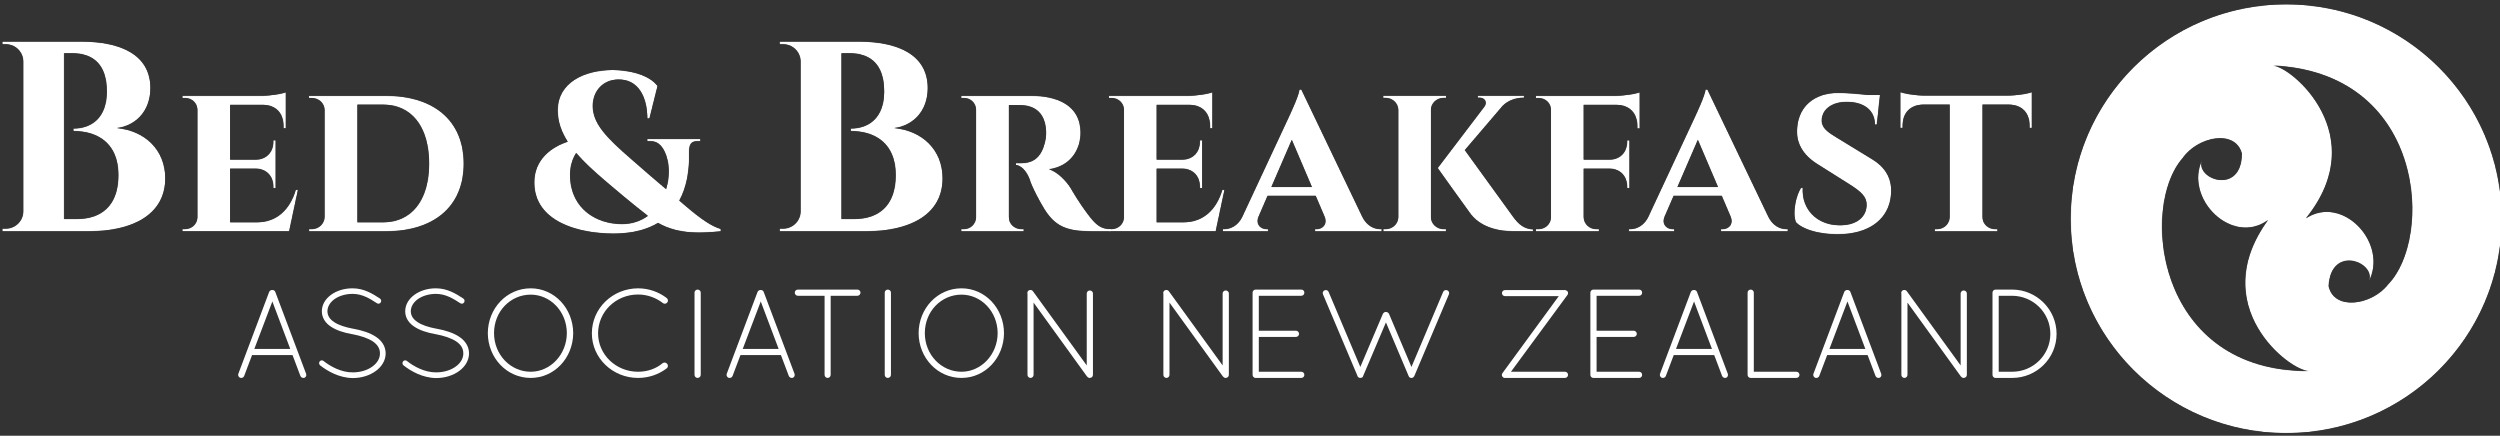 <?xml version="1.0" encoding="UTF-8"?> <svg xmlns="http://www.w3.org/2000/svg" width="3999" height="697" viewBox="0 0 3999 697" fill="none"><rect x="0" y="0" width="3999" height="697" fill="#333333" stroke="none"/><g clip-path="url(#clip0_6121_8141)"><mask id="mask0_6121_8141" style="mask-type:luminance" maskUnits="userSpaceOnUse" x="3" y="66" width="262" height="305"><path d="M122.828 350.244C161.62 350.457 189.456 329.254 189.322 280.073C189.456 229.374 156.249 209.586 117.423 209.663L117.324 205.573C144.798 205.675 170.808 189.977 170.881 146.205C170.808 102.642 148.57 85.111 115.091 85.172H102.631V350.26L122.828 350.244ZM129.898 66.499C193.224 66.499 240.555 87.642 240.627 140.755C240.555 180.493 214.366 201.554 187.022 204.87C231.134 208.848 264.497 239.255 264.367 285.385C264.497 341.183 215.44 370.017 141.66 370.017H3.701L3.764 365.671H9.276C24.439 365.671 36.767 353.656 37.191 338.693V97.706C36.728 82.757 24.419 70.788 9.306 70.814H3.773L3.701 66.51L129.898 66.499Z" fill="white"></path></mask><g mask="url(#mask0_6121_8141)"><path d="M122.828 350.244C161.62 350.457 189.456 329.254 189.322 280.073C189.456 229.374 156.249 209.586 117.423 209.663L117.324 205.573C144.798 205.675 170.808 189.977 170.881 146.205C170.808 102.642 148.57 85.111 115.091 85.172H102.631V350.26L122.828 350.244ZM129.898 66.499C193.224 66.499 240.555 87.642 240.627 140.755C240.555 180.493 214.366 201.554 187.022 204.87C231.134 208.848 264.497 239.255 264.367 285.385C264.497 341.183 215.44 370.017 141.66 370.017H3.701L3.764 365.671H9.276C24.439 365.671 36.767 353.656 37.191 338.693V97.706C36.728 82.757 24.419 70.788 9.306 70.814H3.773L3.701 66.51L129.898 66.499Z" fill="white"></path></g><mask id="mask1_6121_8141" style="mask-type:luminance" maskUnits="userSpaceOnUse" x="291" y="147" width="186" height="223"><path d="M462.56 369.985H291.715V366.374H296.063C306.75 366.374 315.48 358.241 315.731 347.495V175.65C315.567 164.821 306.796 156.789 296.063 156.789H291.715V153.178H419.523C433.163 153.107 451.515 149.903 457.26 147.631V205.278H453.497V201.906C453.497 181.084 441.479 168.01 420.48 167.714H368.134V255.315H409.466C426.538 254.994 437.193 242.923 437.193 226.751V224.418H440.957V300.905H437.193V298.358C437.193 282.319 426.727 270.325 409.922 269.795H368.128V355.505H411.862C442.57 355.214 463.63 335.547 473.139 303.594H476.657L462.56 369.985Z" fill="white"></path></mask><g mask="url(#mask1_6121_8141)"><path d="M462.56 369.985H291.715V366.374H296.063C306.75 366.374 315.48 358.241 315.731 347.495V175.65C315.567 164.821 306.796 156.789 296.063 156.789H291.715V153.178H419.523C433.163 153.107 451.515 149.903 457.26 147.631V205.278H453.497V201.906C453.497 181.084 441.479 168.01 420.48 167.714H368.134V255.315H409.466C426.538 254.994 437.193 242.923 437.193 226.751V224.418H440.957V300.905H437.193V298.358C437.193 282.319 426.727 270.325 409.922 269.795H368.128V355.505H411.862C442.57 355.214 463.63 335.547 473.139 303.594H476.657L462.56 369.985Z" fill="white"></path></g><mask id="mask2_6121_8141" style="mask-type:luminance" maskUnits="userSpaceOnUse" x="494" y="153" width="248" height="218"><path d="M571.739 355.536H612.703C658.127 355.536 686.34 320.555 686.34 261.783C686.34 202.675 658.357 167.419 612.698 167.419H571.739V355.536ZM616.994 153.203C694.953 153.203 741.785 193.69 741.785 261.783C741.785 329.804 694.953 370.037 616.989 370.037H494.323V366.419H498.84C509.956 366.419 518.988 357.695 519.168 346.858V175.665C518.645 164.709 509.72 156.789 498.471 156.789H494.113V153.193L616.994 153.203Z" fill="white"></path></mask><g mask="url(#mask2_6121_8141)"><path d="M571.739 355.536H612.703C658.127 355.536 686.34 320.555 686.34 261.783C686.34 202.675 658.357 167.419 612.698 167.419H571.739V355.536ZM616.994 153.203C694.953 153.203 741.785 193.69 741.785 261.783C741.785 329.804 694.953 370.037 616.989 370.037H494.323V366.419H498.84C509.956 366.419 518.988 357.695 519.168 346.858V175.665C518.645 164.709 509.72 156.789 498.471 156.789H494.113V153.193L616.994 153.203Z" fill="white"></path></g><mask id="mask3_6121_8141" style="mask-type:luminance" maskUnits="userSpaceOnUse" x="854" y="111" width="300" height="263"><path d="M912.029 284.667C914.451 333.574 953.362 358.374 994.95 358.374C1011.4 358.374 1025.2 353.392 1036.28 345.268C1011.9 326.53 981.386 300.737 967.858 289.094C950.366 274.165 934.411 259.68 921.697 244.802C915.9 253.761 911.061 266.459 912.039 284.667H912.029ZM1153.01 370.037C1126.31 372.211 1087.28 376.54 1052.57 356.611C1034.82 367.311 1011.48 373.648 981.278 373.648C925.563 373.648 854.629 354.747 854.629 291.89C854.629 253.96 883.503 234.61 908.076 226.665C898.02 211.013 892.08 194.577 892.08 176.465C892.08 132.076 934.8 111.963 980.126 111.963C1008.39 112.09 1039.42 120.362 1051.82 137.623L1038.91 189.493H1035.48C1035.26 157.018 1022.47 127.182 989.604 127.182C965.256 127.182 948.246 144.922 948.246 169.553C948.246 197.597 969.865 219.814 1009.71 254.408C1025.09 267.758 1048.88 288.701 1065.47 302.423C1071.83 281.673 1071.1 259.129 1063.04 242.362C1057.61 231.05 1050.15 225.789 1040.78 225.885H1035.36V222.274H1120.31V225.885H1115.12C1104.01 225.789 1102.16 233.434 1102.24 244.945C1102.96 271.842 1098.76 298.684 1086.66 320.83C1113.3 343.862 1134.01 360.584 1152.84 366.197L1153.01 370.037Z" fill="white"></path></mask><g mask="url(#mask3_6121_8141)"><path d="M912.029 284.667C914.451 333.574 953.362 358.374 994.95 358.374C1011.4 358.374 1025.2 353.392 1036.28 345.268C1011.9 326.53 981.386 300.737 967.858 289.094C950.366 274.165 934.411 259.68 921.697 244.802C915.9 253.761 911.061 266.459 912.039 284.667H912.029ZM1153.01 370.037C1126.31 372.211 1087.28 376.54 1052.57 356.611C1034.82 367.311 1011.48 373.648 981.278 373.648C925.563 373.648 854.629 354.747 854.629 291.89C854.629 253.96 883.503 234.61 908.076 226.665C898.02 211.013 892.08 194.577 892.08 176.465C892.08 132.076 934.8 111.963 980.126 111.963C1008.39 112.09 1039.42 120.362 1051.82 137.623L1038.91 189.493H1035.48C1035.26 157.018 1022.47 127.182 989.604 127.182C965.256 127.182 948.246 144.922 948.246 169.553C948.246 197.597 969.865 219.814 1009.71 254.408C1025.09 267.758 1048.88 288.701 1065.47 302.423C1071.83 281.673 1071.1 259.129 1063.04 242.362C1057.61 231.05 1050.15 225.789 1040.78 225.885H1035.36V222.274H1120.31V225.885H1115.12C1104.01 225.789 1102.16 233.434 1102.24 244.945C1102.96 271.842 1098.76 298.684 1086.66 320.83C1113.3 343.862 1134.01 360.584 1152.84 366.197L1153.01 370.037Z" fill="white"></path></g><mask id="mask4_6121_8141" style="mask-type:luminance" maskUnits="userSpaceOnUse" x="1247" y="66" width="261" height="305"><path d="M1366.26 350.244C1405.04 350.457 1432.88 329.254 1432.74 280.073C1432.88 229.374 1399.67 209.586 1360.84 209.663L1360.75 205.573C1388.22 205.675 1414.23 189.977 1414.3 146.205C1414.23 102.642 1391.99 85.111 1358.51 85.172H1346.05V350.26L1366.26 350.244ZM1373.32 66.499C1436.65 66.499 1483.97 87.642 1484.05 140.755C1483.97 180.493 1457.79 201.554 1430.45 204.87C1474.55 208.848 1507.92 239.255 1507.79 285.385C1507.92 341.183 1458.86 370.017 1385.08 370.017H1247.12L1247.19 365.671H1252.7C1267.86 365.671 1280.19 353.656 1280.61 338.693V97.706C1280.15 82.757 1267.84 70.788 1252.73 70.814H1247.19L1247.12 66.51L1373.32 66.499Z" fill="white"></path></mask><g mask="url(#mask4_6121_8141)"><path d="M1366.26 350.244C1405.04 350.457 1432.88 329.254 1432.74 280.073C1432.88 229.374 1399.67 209.586 1360.84 209.663L1360.75 205.573C1388.22 205.675 1414.23 189.977 1414.3 146.205C1414.23 102.642 1391.99 85.111 1358.51 85.172H1346.05V350.26L1366.26 350.244ZM1373.32 66.499C1436.65 66.499 1483.97 87.642 1484.05 140.755C1483.97 180.493 1457.79 201.554 1430.45 204.87C1474.55 208.848 1507.92 239.255 1507.79 285.385C1507.92 341.183 1458.86 370.017 1385.08 370.017H1247.12L1247.19 365.671H1252.7C1267.86 365.671 1280.19 353.656 1280.61 338.693V97.706C1280.15 82.757 1267.84 70.788 1252.73 70.814H1247.19L1247.12 66.51L1373.32 66.499Z" fill="white"></path></g><mask id="mask5_6121_8141" style="mask-type:luminance" maskUnits="userSpaceOnUse" x="1537" y="153" width="240" height="218"><path d="M1649.2 153.203C1689.47 153.203 1728.51 167.337 1728.51 212.408C1728.51 237.829 1713.84 265.664 1678.06 270.788C1692.45 275.148 1706.32 290.423 1713.13 301.547C1716.19 307.022 1726.77 324.915 1739.51 341.82C1753.69 361.012 1761.88 366.344 1776.85 366.419V370.037H1746.4C1706.94 370.037 1688.36 362.452 1671.09 335.378C1663.07 322.475 1650.06 298.241 1646.73 286.083C1640.67 270.956 1631.67 264.477 1624.98 263.937V260.922H1634.28C1649.32 260.718 1665.94 255.131 1672.01 224.775C1672.7 221.907 1673.55 216.722 1673.24 209.653C1671.62 174.015 1647.21 168.86 1634.62 168.285C1625.26 167.842 1618 168.295 1613.85 168.127V347.25C1613.9 359.265 1623.95 366.419 1633.6 366.419H1637.55V370.037H1537.53V366.419H1541.89C1552.31 366.419 1560.97 358.342 1561.22 347.574V175.589C1561.03 164.77 1552.56 156.82 1542.1 156.82H1537.53V153.193L1649.2 153.203Z" fill="white"></path></mask><g mask="url(#mask5_6121_8141)"><path d="M1649.2 153.203C1689.47 153.203 1728.51 167.337 1728.51 212.408C1728.51 237.829 1713.84 265.664 1678.06 270.788C1692.45 275.148 1706.32 290.423 1713.13 301.547C1716.19 307.022 1726.77 324.915 1739.51 341.82C1753.69 361.012 1761.88 366.344 1776.85 366.419V370.037H1746.4C1706.94 370.037 1688.36 362.452 1671.09 335.378C1663.07 322.475 1650.06 298.241 1646.73 286.083C1640.67 270.956 1631.67 264.477 1624.98 263.937V260.922H1634.28C1649.32 260.718 1665.94 255.131 1672.01 224.775C1672.7 221.907 1673.55 216.722 1673.24 209.653C1671.62 174.015 1647.21 168.86 1634.62 168.285C1625.26 167.842 1618 168.295 1613.85 168.127V347.25C1613.9 359.265 1623.95 366.419 1633.6 366.419H1637.55V370.037H1537.53V366.419H1541.89C1552.31 366.419 1560.97 358.342 1561.22 347.574V175.589C1561.03 164.77 1552.56 156.82 1542.1 156.82H1537.53V153.193L1649.2 153.203Z" fill="white"></path></g><mask id="mask6_6121_8141" style="mask-type:luminance" maskUnits="userSpaceOnUse" x="1773" y="147" width="186" height="223"><path d="M1944.66 369.985H1773.8V366.374H1778.16C1788.85 366.374 1797.58 358.241 1797.83 347.495V175.65C1797.66 164.821 1788.9 156.789 1778.16 156.789H1773.8V153.178H1901.62C1915.26 153.107 1933.61 149.903 1939.35 147.631V205.278H1935.59V201.906C1935.59 181.084 1923.57 168.01 1902.57 167.714H1850.24V255.315H1891.56C1908.63 254.994 1919.29 242.923 1919.29 226.751V224.418H1923.05V300.905H1919.29V298.358C1919.29 282.319 1908.83 270.325 1892.01 269.795H1850.23V355.505H1893.95C1924.67 355.214 1945.72 335.547 1955.24 303.594H1958.75L1944.66 369.985Z" fill="white"></path></mask><g mask="url(#mask6_6121_8141)"><path d="M1944.66 369.985H1773.8V366.374H1778.16C1788.85 366.374 1797.58 358.241 1797.83 347.495V175.65C1797.66 164.821 1788.9 156.789 1778.16 156.789H1773.8V153.178H1901.62C1915.26 153.107 1933.61 149.903 1939.35 147.631V205.278H1935.59V201.906C1935.59 181.084 1923.57 168.01 1902.57 167.714H1850.24V255.315H1891.56C1908.63 254.994 1919.29 242.923 1919.29 226.751V224.418H1923.05V300.905H1919.29V298.358C1919.29 282.319 1908.83 270.325 1892.01 269.795H1850.23V355.505H1893.95C1924.67 355.214 1945.72 335.547 1955.24 303.594H1958.75L1944.66 369.985Z" fill="white"></path></g><mask id="mask7_6121_8141" style="mask-type:luminance" maskUnits="userSpaceOnUse" x="1956" y="143" width="255" height="228"><path d="M2098.49 299.117L2066.36 223.827L2033.77 299.117H2098.49ZM2178.94 346.245C2185.97 360.757 2197.54 366.419 2207.48 366.419H2210.2V370.037H2103.43V366.451H2106.29C2114.68 366.451 2124.09 359.386 2118.67 346.362L2104.57 313.333H2027.62L2013.12 346.842C2008.12 359.569 2017.45 366.451 2025.73 366.451H2028.59V370.037H1956.02V366.419H1958.93C1968.14 366.419 1979.79 361.107 1986.71 347.574L2061.65 187.043C2064.15 181.466 2077.49 153.433 2078.6 143.226H2081.69L2178.94 346.245Z" fill="white"></path></mask><g mask="url(#mask7_6121_8141)"><path d="M2098.49 299.117L2066.36 223.827L2033.77 299.117H2098.49ZM2178.94 346.245C2185.97 360.757 2197.54 366.419 2207.48 366.419H2210.2V370.037H2103.43V366.451H2106.29C2114.68 366.451 2124.09 359.386 2118.67 346.362L2104.57 313.333H2027.62L2013.12 346.842C2008.12 359.569 2017.45 366.451 2025.73 366.451H2028.59V370.037H1956.02V366.419H1958.93C1968.14 366.419 1979.79 361.107 1986.71 347.574L2061.65 187.043C2064.15 181.466 2077.49 153.433 2078.6 143.226H2081.69L2178.94 346.245Z" fill="white"></path></g><mask id="mask8_6121_8141" style="mask-type:luminance" maskUnits="userSpaceOnUse" x="2212" y="153" width="241" height="218"><path d="M2419.74 345.782C2429.31 359.448 2438.9 366.419 2452.3 366.755V369.985H2424.33C2414.97 369.975 2374.62 371.121 2352.37 342.226C2345.59 332.748 2299.66 269.275 2299.68 268.781L2374.32 170.653C2379.45 163.848 2375.31 156.351 2366.84 156.351H2363.81V153.096H2437.84V156.412H2436.46C2423.55 156.438 2411.77 161.236 2403.67 169.339L2343.2 240.116L2419.74 345.782ZM2312.95 370.037H2212.72V366.419H2216.53C2227.54 366.419 2236.46 358.047 2236.66 347.218V175.894C2236.46 165.05 2227.5 156.682 2216.52 156.682H2212.54L2212.48 153.096H2313.12L2313.07 156.682H2309.16C2298.26 156.682 2289.33 164.877 2288.96 175.548V347.31C2289.21 358.093 2298.17 366.419 2309.16 366.419H2312.92L2312.95 370.037Z" fill="white"></path></mask><g mask="url(#mask8_6121_8141)"><path d="M2419.74 345.782C2429.31 359.448 2438.9 366.419 2452.3 366.755V369.985H2424.33C2414.97 369.975 2374.62 371.121 2352.37 342.226C2345.59 332.748 2299.66 269.275 2299.68 268.781L2374.32 170.653C2379.45 163.848 2375.31 156.351 2366.84 156.351H2363.81V153.096H2437.84V156.412H2436.46C2423.55 156.438 2411.77 161.236 2403.67 169.339L2343.2 240.116L2419.74 345.782ZM2312.95 370.037H2212.72V366.419H2216.53C2227.54 366.419 2236.46 358.047 2236.66 347.218V175.894C2236.46 165.05 2227.5 156.682 2216.52 156.682H2212.54L2212.48 153.096H2313.12L2313.07 156.682H2309.16C2298.26 156.682 2289.33 164.877 2288.96 175.548V347.31C2289.21 358.093 2298.17 366.419 2309.16 366.419H2312.92L2312.95 370.037Z" fill="white"></path></g><mask id="mask9_6121_8141" style="mask-type:luminance" maskUnits="userSpaceOnUse" x="2456" y="147" width="167" height="224"><path d="M2622.88 205.532H2619.11V202.155C2619.11 181.329 2607.08 168.03 2585.59 167.73H2533.32V255.335H2574.99C2592.08 255.009 2602.73 242.938 2602.73 226.761V224.449H2606.51V300.925H2602.73V298.368C2602.73 282.335 2592.28 270.335 2575.45 269.815H2533.32V347.29C2533.66 358.165 2542.26 366.419 2553.32 366.419H2557.69V370.046H2456.75V366.419H2461.13C2471.88 366.419 2480.67 358.27 2480.89 347.519V175.736C2480.75 164.888 2471.93 156.835 2461.13 156.835H2456.75V153.219H2584.95C2598.65 153.147 2617.09 149.959 2622.86 147.682L2622.88 205.532Z" fill="white"></path></mask><g mask="url(#mask9_6121_8141)"><path d="M2622.88 205.532H2619.11V202.155C2619.11 181.329 2607.08 168.03 2585.59 167.73H2533.32V255.335H2574.99C2592.08 255.009 2602.73 242.938 2602.73 226.761V224.449H2606.51V300.925H2602.73V298.368C2602.73 282.335 2592.28 270.335 2575.45 269.815H2533.32V347.29C2533.66 358.165 2542.26 366.419 2553.32 366.419H2557.69V370.046H2456.75V366.419H2461.13C2471.88 366.419 2480.67 358.27 2480.89 347.519V175.736C2480.75 164.888 2471.93 156.835 2461.13 156.835H2456.75V153.219H2584.95C2598.65 153.147 2617.09 149.959 2622.86 147.682L2622.88 205.532Z" fill="white"></path></g><mask id="mask10_6121_8141" style="mask-type:luminance" maskUnits="userSpaceOnUse" x="2605" y="143" width="255" height="228"><path d="M2748.03 299.117L2715.9 223.827L2683.3 299.117H2748.03ZM2828.48 346.245C2835.51 360.757 2847.07 366.419 2857.03 366.419H2859.74V370.037H2752.97V366.451H2755.82C2764.21 366.451 2773.62 359.386 2768.21 346.362L2754.1 313.333H2677.16L2662.64 346.842C2657.67 359.569 2666.98 366.451 2675.27 366.451H2678.13V370.037H2605.55V366.419H2608.46C2617.67 366.419 2629.33 361.107 2636.25 347.574L2711.18 187.043C2713.69 181.466 2727.03 153.433 2728.13 143.226H2731.22L2828.48 346.245Z" fill="white"></path></mask><g mask="url(#mask10_6121_8141)"><path d="M2748.03 299.117L2715.9 223.827L2683.3 299.117H2748.03ZM2828.48 346.245C2835.51 360.757 2847.07 366.419 2857.03 366.419H2859.74V370.037H2752.97V366.451H2755.82C2764.21 366.451 2773.62 359.386 2768.21 346.362L2754.1 313.333H2677.16L2662.64 346.842C2657.67 359.569 2666.98 366.451 2675.27 366.451H2678.13V370.037H2605.55V366.419H2608.46C2617.67 366.419 2629.33 361.107 2636.25 347.574L2711.18 187.043C2713.69 181.466 2727.03 153.433 2728.13 143.226H2731.22L2828.48 346.245Z" fill="white"></path></g><mask id="mask11_6121_8141" style="mask-type:luminance" maskUnits="userSpaceOnUse" x="2870" y="148" width="156" height="227"><path d="M2995.18 254.984C3013.72 266.311 3026.71 283.476 3025.07 309.238C3022.83 350.117 2990.22 374.732 2939.7 374.732C2908.38 374.732 2883.17 366.67 2872.71 355.439C2867.13 341.651 2872.12 314.076 2880.88 300.416H2883.73C2881.64 333.136 2904.95 360.477 2943.76 360.308C2972.09 360.095 2985.81 345.223 2985.81 327.513C2985.81 315.054 2977.28 306.727 2958.67 295.012L2906.93 262.43C2883.69 247.797 2872.05 228.07 2874.79 203.327C2877.87 168.886 2903.34 148.609 2940.34 148.609C2952.47 148.609 2972.48 150.046 2987.57 151.905H3007.27L3002.19 199.293H2999.1C2999.1 177.361 2982.86 162.998 2953.94 162.998C2930.62 162.998 2915.1 174.692 2914.19 191.134C2913.16 204.56 2924.08 211.507 2937.73 219.845L2995.18 254.984Z" fill="white"></path></mask><g mask="url(#mask11_6121_8141)"><path d="M2995.18 254.984C3013.72 266.311 3026.71 283.476 3025.07 309.238C3022.83 350.117 2990.22 374.732 2939.7 374.732C2908.38 374.732 2883.17 366.67 2872.71 355.439C2867.13 341.651 2872.12 314.076 2880.88 300.416H2883.73C2881.64 333.136 2904.95 360.477 2943.76 360.308C2972.09 360.095 2985.81 345.223 2985.81 327.513C2985.81 315.054 2977.28 306.727 2958.67 295.012L2906.93 262.43C2883.69 247.797 2872.05 228.07 2874.79 203.327C2877.87 168.886 2903.34 148.609 2940.34 148.609C2952.47 148.609 2972.48 150.046 2987.57 151.905H3007.27L3002.19 199.293H2999.1C2999.1 177.361 2982.86 162.998 2953.94 162.998C2930.62 162.998 2915.1 174.692 2914.19 191.134C2913.16 204.56 2924.08 211.507 2937.73 219.845L2995.18 254.984Z" fill="white"></path></g><mask id="mask12_6121_8141" style="mask-type:luminance" maskUnits="userSpaceOnUse" x="3039" y="147" width="212" height="224"><path d="M3250.18 204.646H3246.46V201.284C3246.6 180.687 3234.44 167.618 3213.21 167.322H3171.26V347.574C3171.51 358.302 3180.44 366.435 3191.3 366.435H3195.15V370.046H3094.76V366.435H3098.61C3109.58 366.435 3118.34 358.149 3118.66 347.24V167.322H3076.69C3055.47 167.618 3043.45 180.687 3043.45 201.284V204.656H3039.72V147.321C3045.72 149.602 3064.31 152.852 3077.87 152.852H3211.95C3225.56 152.852 3245.47 149.602 3250.15 147.321L3250.18 204.646Z" fill="white"></path></mask><g mask="url(#mask12_6121_8141)"><path d="M3250.18 204.646H3246.46V201.284C3246.6 180.687 3234.44 167.618 3213.21 167.322H3171.26V347.574C3171.51 358.302 3180.44 366.435 3191.3 366.435H3195.15V370.046H3094.76V366.435H3098.61C3109.58 366.435 3118.34 358.149 3118.66 347.24V167.322H3076.69C3055.47 167.618 3043.45 180.687 3043.45 201.284V204.656H3039.72V147.321C3045.72 149.602 3064.31 152.852 3077.87 152.852H3211.95C3225.56 152.852 3245.47 149.602 3250.15 147.321L3250.18 204.646Z" fill="white"></path></g><mask id="mask13_6121_8141" style="mask-type:luminance" maskUnits="userSpaceOnUse" x="3312" y="6" width="690" height="687"><path d="M3820 454.775C3794.41 488.055 3733.46 497.553 3724.97 457.658C3728.42 389.564 3803.88 420.598 3788.57 451.418C3821.76 390.139 3747.81 310.231 3688.66 349.134C3795.51 216.646 3665.91 106.503 3636.06 105.015L3646.87 105.56C3880.04 123.968 3891.37 381.634 3820 454.775ZM3681.82 593.303C3448.01 586.569 3423.68 329.799 3491.25 253.16C3515.14 218.663 3575.51 206.113 3586.01 245.551C3586.01 313.72 3509.06 286.496 3522.82 254.963C3492.75 317.825 3570.65 393.923 3627.76 352.118C3527.75 489.781 3662.76 593.303 3692.63 593.303H3681.82ZM3657.02 6.892C3466.58 6.892 3312.2 160.431 3312.2 349.866C3312.2 539.278 3466.58 692.842 3657.02 692.842C3847.45 692.842 4001.81 539.278 4001.81 349.866C4001.81 160.431 3847.45 6.892 3657.02 6.892Z" fill="white"></path></mask><g mask="url(#mask13_6121_8141)"><path d="M3820 454.775C3794.41 488.055 3733.46 497.553 3724.97 457.658C3728.42 389.564 3803.88 420.598 3788.57 451.418C3821.76 390.139 3747.81 310.231 3688.66 349.134C3795.51 216.646 3665.91 106.503 3636.06 105.015L3646.87 105.56C3880.04 123.968 3891.37 381.634 3820 454.775ZM3681.82 593.303C3448.01 586.569 3423.68 329.799 3491.25 253.16C3515.14 218.663 3575.51 206.113 3586.01 245.551C3586.01 313.72 3509.06 286.496 3522.82 254.963C3492.75 317.825 3570.65 393.923 3627.76 352.118C3527.75 489.781 3662.76 593.303 3692.63 593.303H3681.82ZM3657.02 6.892C3466.58 6.892 3312.2 160.431 3312.2 349.866C3312.2 539.278 3466.58 692.842 3657.02 692.842C3847.45 692.842 4001.81 539.278 4001.81 349.866C4001.81 160.431 3847.45 6.892 3657.02 6.892Z" fill="white"></path></g><path d="M406.829 558.104H464.271L435.652 482.197L406.829 558.104ZM467.922 567.994H403.178L390.597 601.303C389.783 603.321 387.955 604.539 385.928 604.539C385.523 604.539 384.709 604.335 384.1 604.335C381.667 603.321 380.244 600.297 381.263 597.871L430.578 466.856C431.392 465.037 433.42 463.825 435.448 463.825C437.68 463.825 439.713 465.037 440.322 466.856L489.637 597.871C490.651 600.297 489.438 603.321 487 604.335C486.191 604.335 485.782 604.539 485.177 604.539C483.349 604.539 481.317 603.321 480.508 601.303L467.922 567.994Z" fill="white"></path><path d="M511.368 578.089C512.986 576.067 515.833 575.873 517.656 577.482C528.215 585.958 545.87 595.854 564.339 595.651C576.716 595.651 587.883 592.024 595.59 586.366C603.511 580.712 607.771 573.241 607.771 565.366C607.771 557.292 603.916 551.237 596.199 545.991C588.488 540.938 577.125 537.108 563.326 534.486H562.916C549.726 532.056 538.159 528.423 529.428 522.572C520.703 516.918 514.82 508.444 514.82 497.941C514.82 487.239 520.703 477.959 529.633 471.501C538.563 465.037 550.535 461.197 563.935 461.197C582.604 461.197 596.609 470.284 607.771 477.552C609.799 478.962 610.408 481.586 608.99 483.811C607.771 485.828 604.929 486.435 602.902 485.024C591.734 477.754 579.558 470.081 563.935 470.081C552.363 470.081 542.009 473.519 534.912 478.56C527.805 483.811 523.75 490.673 523.75 497.941C523.949 505.004 527.196 510.26 534.303 515.099C541.405 519.95 551.958 523.375 564.744 525.801H565.149C579.353 528.423 591.939 532.462 601.278 538.723C610.613 544.773 616.901 554.069 616.901 565.366C616.901 576.679 610.408 586.768 600.874 593.634C591.329 600.5 578.544 604.737 564.339 604.737C542.624 604.539 523.75 593.634 511.978 584.348C510.15 582.735 509.945 579.907 511.368 578.089Z" fill="white"></path><path d="M644.721 578.089C646.344 576.067 649.186 575.873 651.009 577.482C661.567 585.958 679.222 595.854 697.692 595.651C710.073 595.651 721.236 592.024 728.947 586.366C736.863 580.712 741.129 573.241 741.129 565.366C741.129 557.292 737.268 551.237 729.556 545.991C721.84 540.938 710.483 537.108 696.678 534.486H696.273C683.078 532.056 671.511 528.423 662.786 522.572C654.06 516.918 648.172 508.444 648.172 497.941C648.172 487.239 654.06 477.959 662.985 471.501C671.915 465.037 683.892 461.197 697.287 461.197C715.957 461.197 729.966 470.284 741.129 477.552C743.156 478.962 743.766 481.586 742.342 483.811C741.129 485.828 738.282 486.435 736.254 485.024C725.091 477.754 712.915 470.081 697.287 470.081C685.715 470.081 675.367 473.519 668.265 478.56C661.163 483.811 657.102 490.673 657.102 497.941C657.302 505.004 660.553 510.26 667.655 515.099C674.762 519.95 685.311 523.375 698.096 525.801H698.506C712.71 528.423 725.296 532.462 734.631 538.723C743.965 544.773 750.259 554.069 750.259 565.366C750.259 576.679 743.766 586.768 734.226 593.634C724.687 600.5 711.901 604.737 697.692 604.737C675.976 604.539 657.102 593.634 645.33 584.348C643.502 582.735 643.302 579.907 644.721 578.089Z" fill="white"></path><path d="M848.909 594.642C880.16 594.642 906.545 567.393 906.75 532.866C906.545 497.941 880.16 471.296 848.909 471.296C816.64 471.296 790.255 497.941 790.255 532.866C790.255 567.393 816.64 594.642 848.909 594.642ZM848.909 461.197C886.862 461.197 916.694 493.295 916.899 532.866C916.694 572.435 886.862 604.539 848.909 604.539C810.552 604.539 780.51 572.435 780.311 532.866C780.51 493.295 810.552 461.197 848.909 461.197Z" fill="white"></path><path d="M1020.63 461.197C1038.08 461.197 1054.12 467.253 1066.49 476.747C1068.73 478.56 1069.14 481.992 1067.31 483.811C1065.68 486.23 1062.44 486.435 1060.41 484.819C1049.45 476.34 1035.65 471.093 1020.63 471.093C985.113 471.093 956.695 498.744 956.695 533.274C956.695 566.985 985.113 594.642 1020.63 594.642C1035.65 594.642 1049.45 589.797 1060 580.916C1062.44 579.301 1065.68 579.702 1067.1 582.128C1069.14 583.94 1068.73 587.577 1066.49 589.193C1054.12 598.675 1038.08 604.539 1020.63 604.539C979.829 604.539 946.751 572.64 946.751 533.274C946.751 493.096 979.829 461.4 1020.63 461.197Z" fill="white"></path><path d="M1110.96 468.067C1110.96 465.435 1113.19 463.219 1115.83 463.219C1118.67 463.219 1120.9 465.435 1120.9 468.067V599.694C1120.9 602.312 1118.67 604.539 1115.83 604.539C1113.19 604.539 1110.96 602.312 1110.96 599.694V468.067Z" fill="white"></path><path d="M1188.08 558.104H1245.52L1216.91 482.197L1188.08 558.104ZM1249.18 567.994H1184.43L1171.85 601.303C1171.04 603.321 1169.21 604.539 1167.18 604.539C1166.78 604.539 1165.96 604.335 1165.35 604.335C1162.92 603.321 1161.5 600.297 1162.52 597.871L1211.83 466.856C1212.65 465.037 1214.67 463.825 1216.7 463.825C1218.93 463.825 1220.97 465.037 1221.57 466.856L1270.89 597.871C1271.91 600.297 1270.69 603.321 1268.25 604.335C1267.44 604.335 1267.04 604.539 1266.43 604.539C1264.6 604.539 1262.57 603.321 1261.76 601.303L1249.18 567.994Z" fill="white"></path><path d="M1319 473.111H1276.18C1273.54 473.111 1271.31 470.89 1271.31 468.067C1271.31 465.435 1273.54 463.219 1276.18 463.219H1371.57C1374.21 463.219 1376.44 465.435 1376.44 468.067C1376.44 470.89 1374.21 473.111 1371.57 473.111H1328.74V599.694C1328.74 602.312 1326.51 604.539 1323.87 604.539C1321.24 604.539 1319 602.312 1319 599.694V473.111Z" fill="white"></path><path d="M1415.22 468.067C1415.22 465.435 1417.45 463.219 1420.09 463.219C1422.93 463.219 1425.16 465.435 1425.16 468.067V599.694C1425.16 602.312 1422.93 604.539 1420.09 604.539C1417.45 604.539 1415.22 602.312 1415.22 599.694V468.067Z" fill="white"></path><path d="M1538.01 594.642C1569.27 594.642 1595.65 567.393 1595.85 532.866C1595.65 497.941 1569.27 471.296 1538.01 471.296C1505.74 471.296 1479.36 497.941 1479.36 532.866C1479.36 567.393 1505.74 594.642 1538.01 594.642ZM1538.01 461.197C1575.96 461.197 1605.8 493.295 1606 532.866C1605.8 572.435 1575.96 604.539 1538.01 604.539C1499.65 604.539 1469.61 572.435 1469.41 532.866C1469.61 493.295 1499.65 461.197 1538.01 461.197Z" fill="white"></path><path d="M1653.31 484.016V599.694C1653.31 602.312 1651.07 604.539 1648.44 604.539C1645.8 604.539 1643.57 602.312 1643.57 599.694V470.081C1642.96 468.067 1643.57 466.046 1645.4 464.629C1647.62 463.219 1650.87 463.626 1652.29 465.843L1738.35 584.553V469.474C1738.35 466.856 1740.58 464.629 1743.22 464.629C1746.06 464.629 1748.29 466.856 1748.29 469.474V599.694C1748.29 602.312 1746.06 604.539 1743.22 604.539C1741.59 604.539 1740.38 603.931 1739.36 602.72L1738.55 601.906L1653.31 484.016Z" fill="white"></path><path d="M1870.7 484.016V599.694C1870.7 602.312 1868.46 604.539 1865.82 604.539C1863.19 604.539 1860.95 602.312 1860.95 599.694V470.081C1860.34 468.067 1860.95 466.046 1862.78 464.629C1865.01 463.219 1868.26 463.626 1869.68 465.843L1955.73 584.553V469.474C1955.73 466.856 1957.97 464.629 1960.6 464.629C1963.44 464.629 1965.68 466.856 1965.68 469.474V599.694C1965.68 602.312 1963.44 604.539 1960.6 604.539C1958.98 604.539 1957.77 603.931 1956.75 602.72L1955.94 601.906L1870.7 484.016Z" fill="white"></path><path d="M2003.64 468.067C2003.64 465.435 2005.88 463.219 2008.51 463.219H2008.92H2081.58C2084.42 463.219 2086.45 465.435 2086.45 468.067C2086.45 470.89 2084.42 473.111 2081.58 473.111H2013.59V529.036H2073.06C2075.69 529.036 2077.93 531.25 2077.93 534.077C2077.93 536.699 2075.69 538.926 2073.06 538.926H2013.59V594.642H2081.58C2084.42 594.642 2086.45 596.863 2086.45 599.694C2086.45 602.312 2084.42 604.539 2081.58 604.539H2009.12H2008.51H2008.11C2005.67 604.335 2003.64 602.312 2003.64 599.694V468.067Z" fill="white"></path><path d="M2125.22 466.856L2175.96 586.973L2212.09 501.979C2213.1 500.167 2214.93 498.949 2216.76 498.949C2218.99 498.949 2220.82 500.167 2221.83 501.979L2257.76 586.973L2308.5 466.856C2309.71 464.432 2312.35 463.219 2315.19 464.432C2317.63 465.435 2318.84 468.465 2317.63 470.89L2262.42 601.303C2261.61 603.118 2259.79 604.335 2258.37 604.539H2257.96H2257.35C2256.54 604.539 2255.73 604.335 2254.91 603.729L2254.1 602.913L2253.29 601.711L2253.09 601.101L2216.96 515.711L2180.63 601.101L2180.22 602.109C2180.02 602.72 2179.61 603.118 2179.21 603.53L2178.81 603.729C2177.99 604.335 2176.98 604.539 2175.96 604.539C2174.74 604.539 2173.73 604.131 2172.92 603.53L2172.51 603.118L2172.31 602.913C2171.7 602.312 2171.3 601.509 2171.09 600.5L2116.29 470.89C2115.08 468.465 2116.29 465.435 2118.73 464.432C2121.16 463.219 2124.21 464.432 2125.22 466.856Z" fill="white"></path><path d="M2402.69 597.871C2403.1 597.066 2403.5 596.455 2403.91 596.059L2493.41 473.711H2407.36C2404.72 473.711 2402.49 471.501 2402.49 468.873C2402.49 466.244 2404.72 464.028 2407.36 464.028H2501.74C2503.16 463.626 2504.58 464.028 2505.79 464.834L2507.22 465.843C2508.63 467.456 2508.63 470.081 2507.22 471.897L2416.9 594.642H2503.36C2506 594.642 2508.23 596.66 2508.23 599.694C2508.23 602.312 2506 604.539 2503.36 604.539H2407.36H2406.95L2405.53 604.335L2404.32 603.53C2402.49 602.312 2401.88 599.893 2402.69 597.871Z" fill="white"></path><path d="M2543.96 468.067C2543.96 465.435 2546.19 463.219 2548.83 463.219H2549.24H2621.89C2624.74 463.219 2626.77 465.435 2626.77 468.067C2626.77 470.89 2624.74 473.111 2621.89 473.111H2553.9V529.036H2613.37C2616.01 529.036 2618.24 531.25 2618.24 534.077C2618.24 536.699 2616.01 538.926 2613.37 538.926H2553.9V594.642H2621.89C2624.74 594.642 2626.77 596.863 2626.77 599.694C2626.77 602.312 2624.74 604.539 2621.89 604.539H2549.44H2548.83H2548.43C2545.99 604.335 2543.96 602.312 2543.96 599.694V468.067Z" fill="white"></path><path d="M2680.96 558.104H2738.4L2709.79 482.197L2680.96 558.104ZM2742.06 567.994H2677.31L2664.73 601.303C2663.92 603.321 2662.09 604.539 2660.06 604.539C2659.66 604.539 2658.84 604.335 2658.23 604.335C2655.8 603.321 2654.38 600.297 2655.39 597.871L2704.71 466.856C2705.53 465.037 2707.55 463.825 2709.58 463.825C2711.81 463.825 2713.84 465.037 2714.46 466.856L2763.77 597.871C2764.79 600.297 2763.57 603.321 2761.13 604.335C2760.33 604.335 2759.92 604.539 2759.31 604.539C2757.48 604.539 2755.45 603.321 2754.64 601.303L2742.06 567.994Z" fill="white"></path><path d="M2800.72 604.539H2800.32C2797.68 604.539 2795.45 602.312 2795.45 599.694V468.067C2795.45 465.435 2797.68 463.219 2800.32 463.219C2803.16 463.219 2805.39 465.435 2805.39 468.067V594.642H2873.38C2876.22 594.642 2878.45 596.863 2878.45 599.694C2878.45 602.312 2876.22 604.539 2873.38 604.539H2800.72Z" fill="white"></path><path d="M2926.36 558.104H2983.8L2955.18 482.197L2926.36 558.104ZM2987.45 567.994H2922.71L2910.12 601.303C2909.32 603.321 2907.49 604.539 2905.46 604.539C2905.06 604.539 2904.24 604.335 2903.63 604.335C2901.19 603.321 2899.77 600.297 2900.79 597.871L2950.11 466.856C2950.92 465.037 2952.95 463.825 2954.98 463.825C2957.21 463.825 2959.24 465.037 2959.85 466.856L3009.17 597.871C3010.18 600.297 3008.97 603.321 3006.53 604.335C3005.72 604.335 3005.31 604.539 3004.7 604.539C3002.88 604.539 3000.85 603.321 3000.03 601.303L2987.45 567.994Z" fill="white"></path><path d="M3051.19 484.016V599.694C3051.19 602.312 3048.96 604.539 3046.32 604.539C3043.68 604.539 3041.45 602.312 3041.45 599.694V470.081C3040.84 468.067 3041.45 466.046 3043.28 464.629C3045.51 463.219 3048.76 463.626 3050.18 465.843L3136.23 584.553V469.474C3136.23 466.856 3138.47 464.629 3141.1 464.629C3143.95 464.629 3146.17 466.856 3146.17 469.474V599.694C3146.17 602.312 3143.95 604.539 3141.1 604.539C3139.48 604.539 3138.26 603.931 3137.25 602.72L3136.43 601.906L3051.19 484.016Z" fill="white"></path><path d="M3218.65 594.642C3252.34 594.642 3279.74 567.592 3279.74 534.077C3279.74 500.37 3252.34 473.314 3218.65 473.111H3197.14V594.642H3218.65ZM3192.47 604.539H3191.66C3189.22 604.335 3187.19 602.312 3187.19 599.694V468.067C3187.19 465.435 3189.43 463.219 3192.06 463.219H3192.67H3218.65C3257.82 463.219 3289.68 495.113 3289.68 534.077C3289.68 573.041 3257.82 604.539 3218.65 604.539H3192.47Z" fill="white"></path></g><defs><clipPath id="clip0_6121_8141"><rect width="3999" height="697" fill="white"></rect></clipPath></defs></svg> 